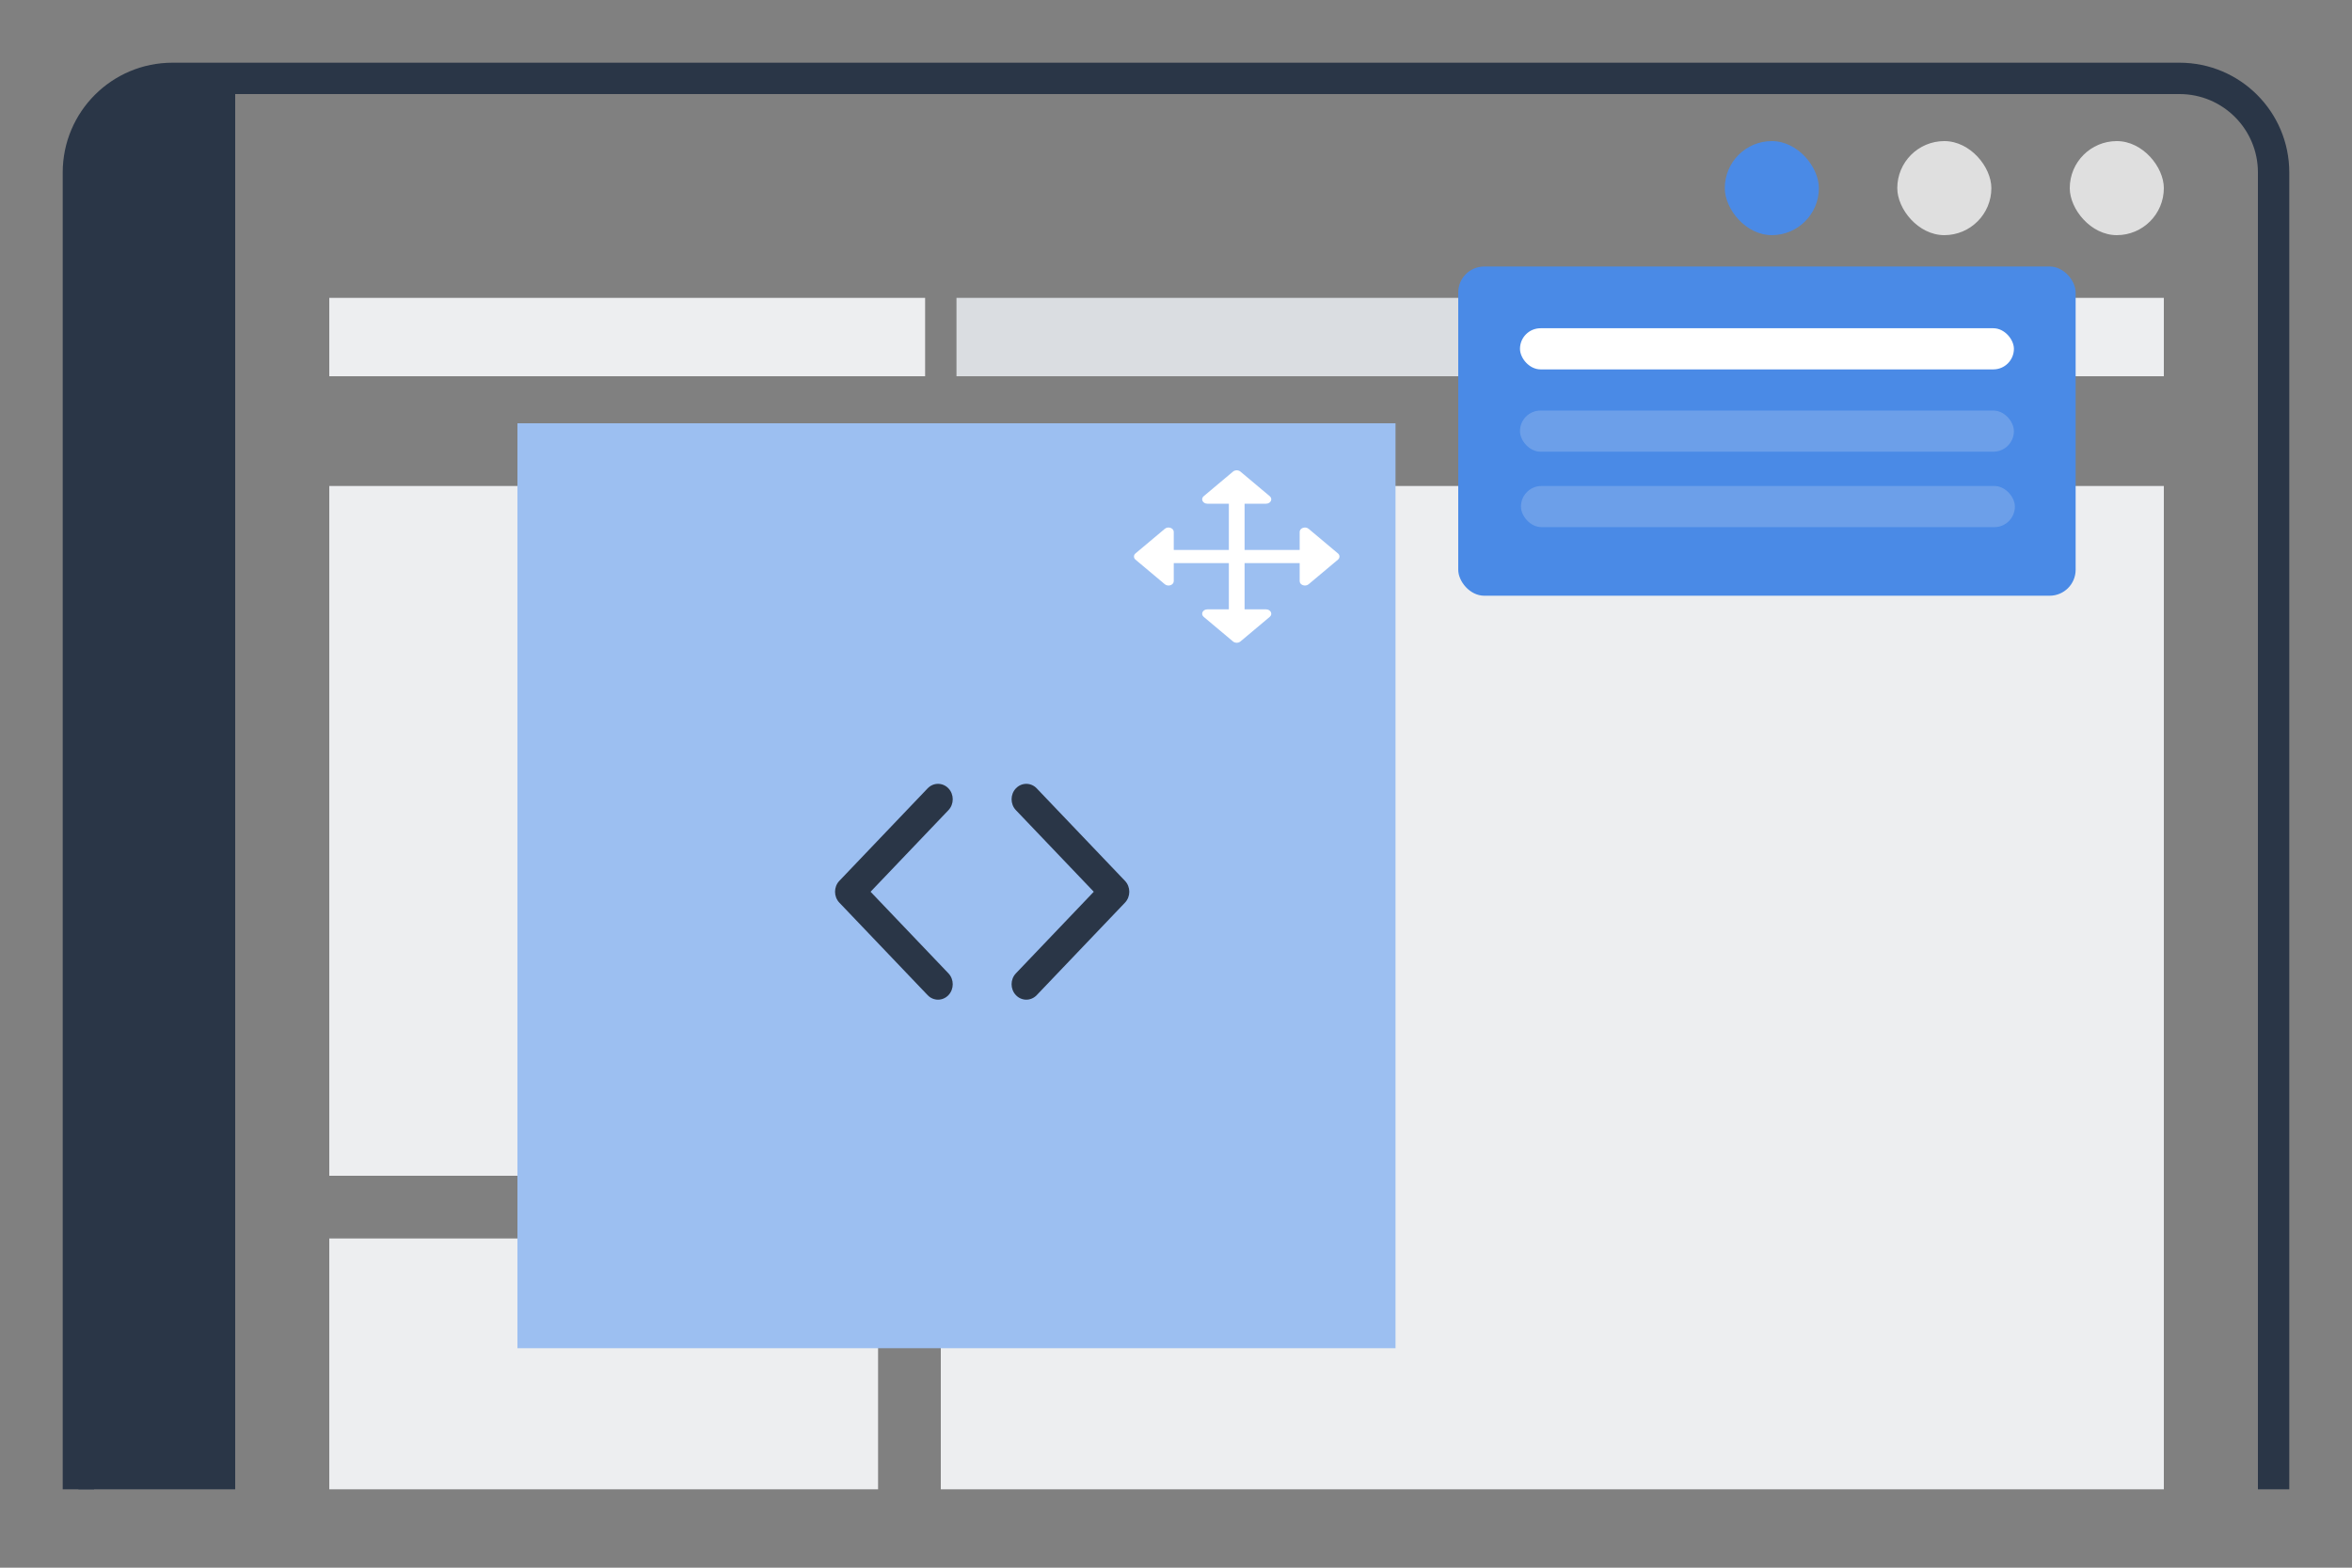 <svg width="150" height="100" viewBox="0 0 150 100" fill="none" xmlns="http://www.w3.org/2000/svg">
	<rect x="0" y="0" width="150" height="100" fill="#808080" stroke="none"/>
	<path d="M145 95V11C145 7.686 142.314 5 139 5H11C7.686 5 5 7.686 5 11V95" stroke="#2A3647" stroke-width="2" stroke-linejoin="round"/>
	<path d="M5 11C5 7.686 7.686 5 11 5H15V95H5V11Z" fill="#2A3647"/>
	<rect x="21" y="79" width="35" height="16" fill="#EDEEF0"/>
	<rect x="21" y="31" width="35" height="44" fill="#EDEEF0"/>
	<rect x="60" y="31" width="78" height="64" fill="#EDEEF0"/>
	<rect x="21" y="19" width="38" height="5" fill="#EDEEF0"/>
	<rect x="61" y="19" width="37" height="5" fill="#DADDE1"/>
	<rect x="100" y="19" width="38" height="5" fill="#EDEEF0"/>
	<rect x="132" y="9" width="6" height="6" rx="3" fill="#DFDFDF"/>
	<rect x="121" y="9" width="6" height="6" rx="3" fill="#DFDFDF"/>
	<rect x="110" y="9" width="6" height="6" rx="3" fill="#4A8AE6"/>
	<rect x="93" y="17" width="39.375" height="21" rx="1.658" fill="#4A8AE6"/>
	<rect x="97" y="31" width="31.5" height="2.625" rx="1.312" fill="#F6F7F8" fill-opacity="0.2"/>
	<rect x="96.938" y="20.938" width="31.5" height="2.625" rx="1.312" fill="white"/>
	<rect x="96.938" y="26.188" width="31.5" height="2.625" rx="1.312" fill="#F6F7F8" fill-opacity="0.2"/>
	<path d="M33 27H89V86H33V27Z" fill="#9CBFF1"/>
	<path fill-rule="evenodd" clip-rule="evenodd" d="M60.487 50.288C60.853 50.672 60.853 51.295 60.487 51.679L55.521 56.883L60.487 62.088C60.853 62.472 60.853 63.095 60.487 63.479C60.12 63.863 59.526 63.863 59.16 63.479L53.53 57.579C53.164 57.195 53.164 56.572 53.53 56.188L59.16 50.288C59.526 49.904 60.12 49.904 60.487 50.288ZM64.79 50.288C65.156 49.904 65.75 49.904 66.117 50.288L71.746 56.188C72.113 56.572 72.113 57.195 71.746 57.579L66.117 63.479C65.75 63.863 65.156 63.863 64.79 63.479C64.423 63.095 64.423 62.472 64.79 62.088L69.756 56.883L64.79 51.679C64.423 51.295 64.423 50.672 64.79 50.288Z" fill="#2A3647"/>
	<path d="M77.003 32.13C76.705 32.13 76.556 31.828 76.767 31.651L78.636 30.082C78.766 29.973 78.978 29.973 79.109 30.082L80.978 31.651C81.189 31.828 81.039 32.13 80.741 32.13H79.374V35.079H82.887V33.931C82.887 33.681 83.248 33.556 83.459 33.733L85.328 35.301C85.458 35.411 85.458 35.589 85.328 35.699L83.459 37.267C83.248 37.444 82.887 37.319 82.887 37.069V35.921H79.374V38.87H80.741C81.039 38.87 81.189 39.172 80.978 39.349L79.109 40.918C78.978 41.027 78.766 41.027 78.636 40.918L76.767 39.349C76.556 39.172 76.705 38.87 77.003 38.87H78.371V35.921H74.857L74.857 37.069C74.857 37.319 74.497 37.444 74.286 37.267L72.417 35.699C72.287 35.589 72.287 35.411 72.417 35.301L74.286 33.733C74.497 33.556 74.857 33.681 74.857 33.931L74.857 35.079H78.371V32.13H77.003Z" fill="white"/>
</svg>